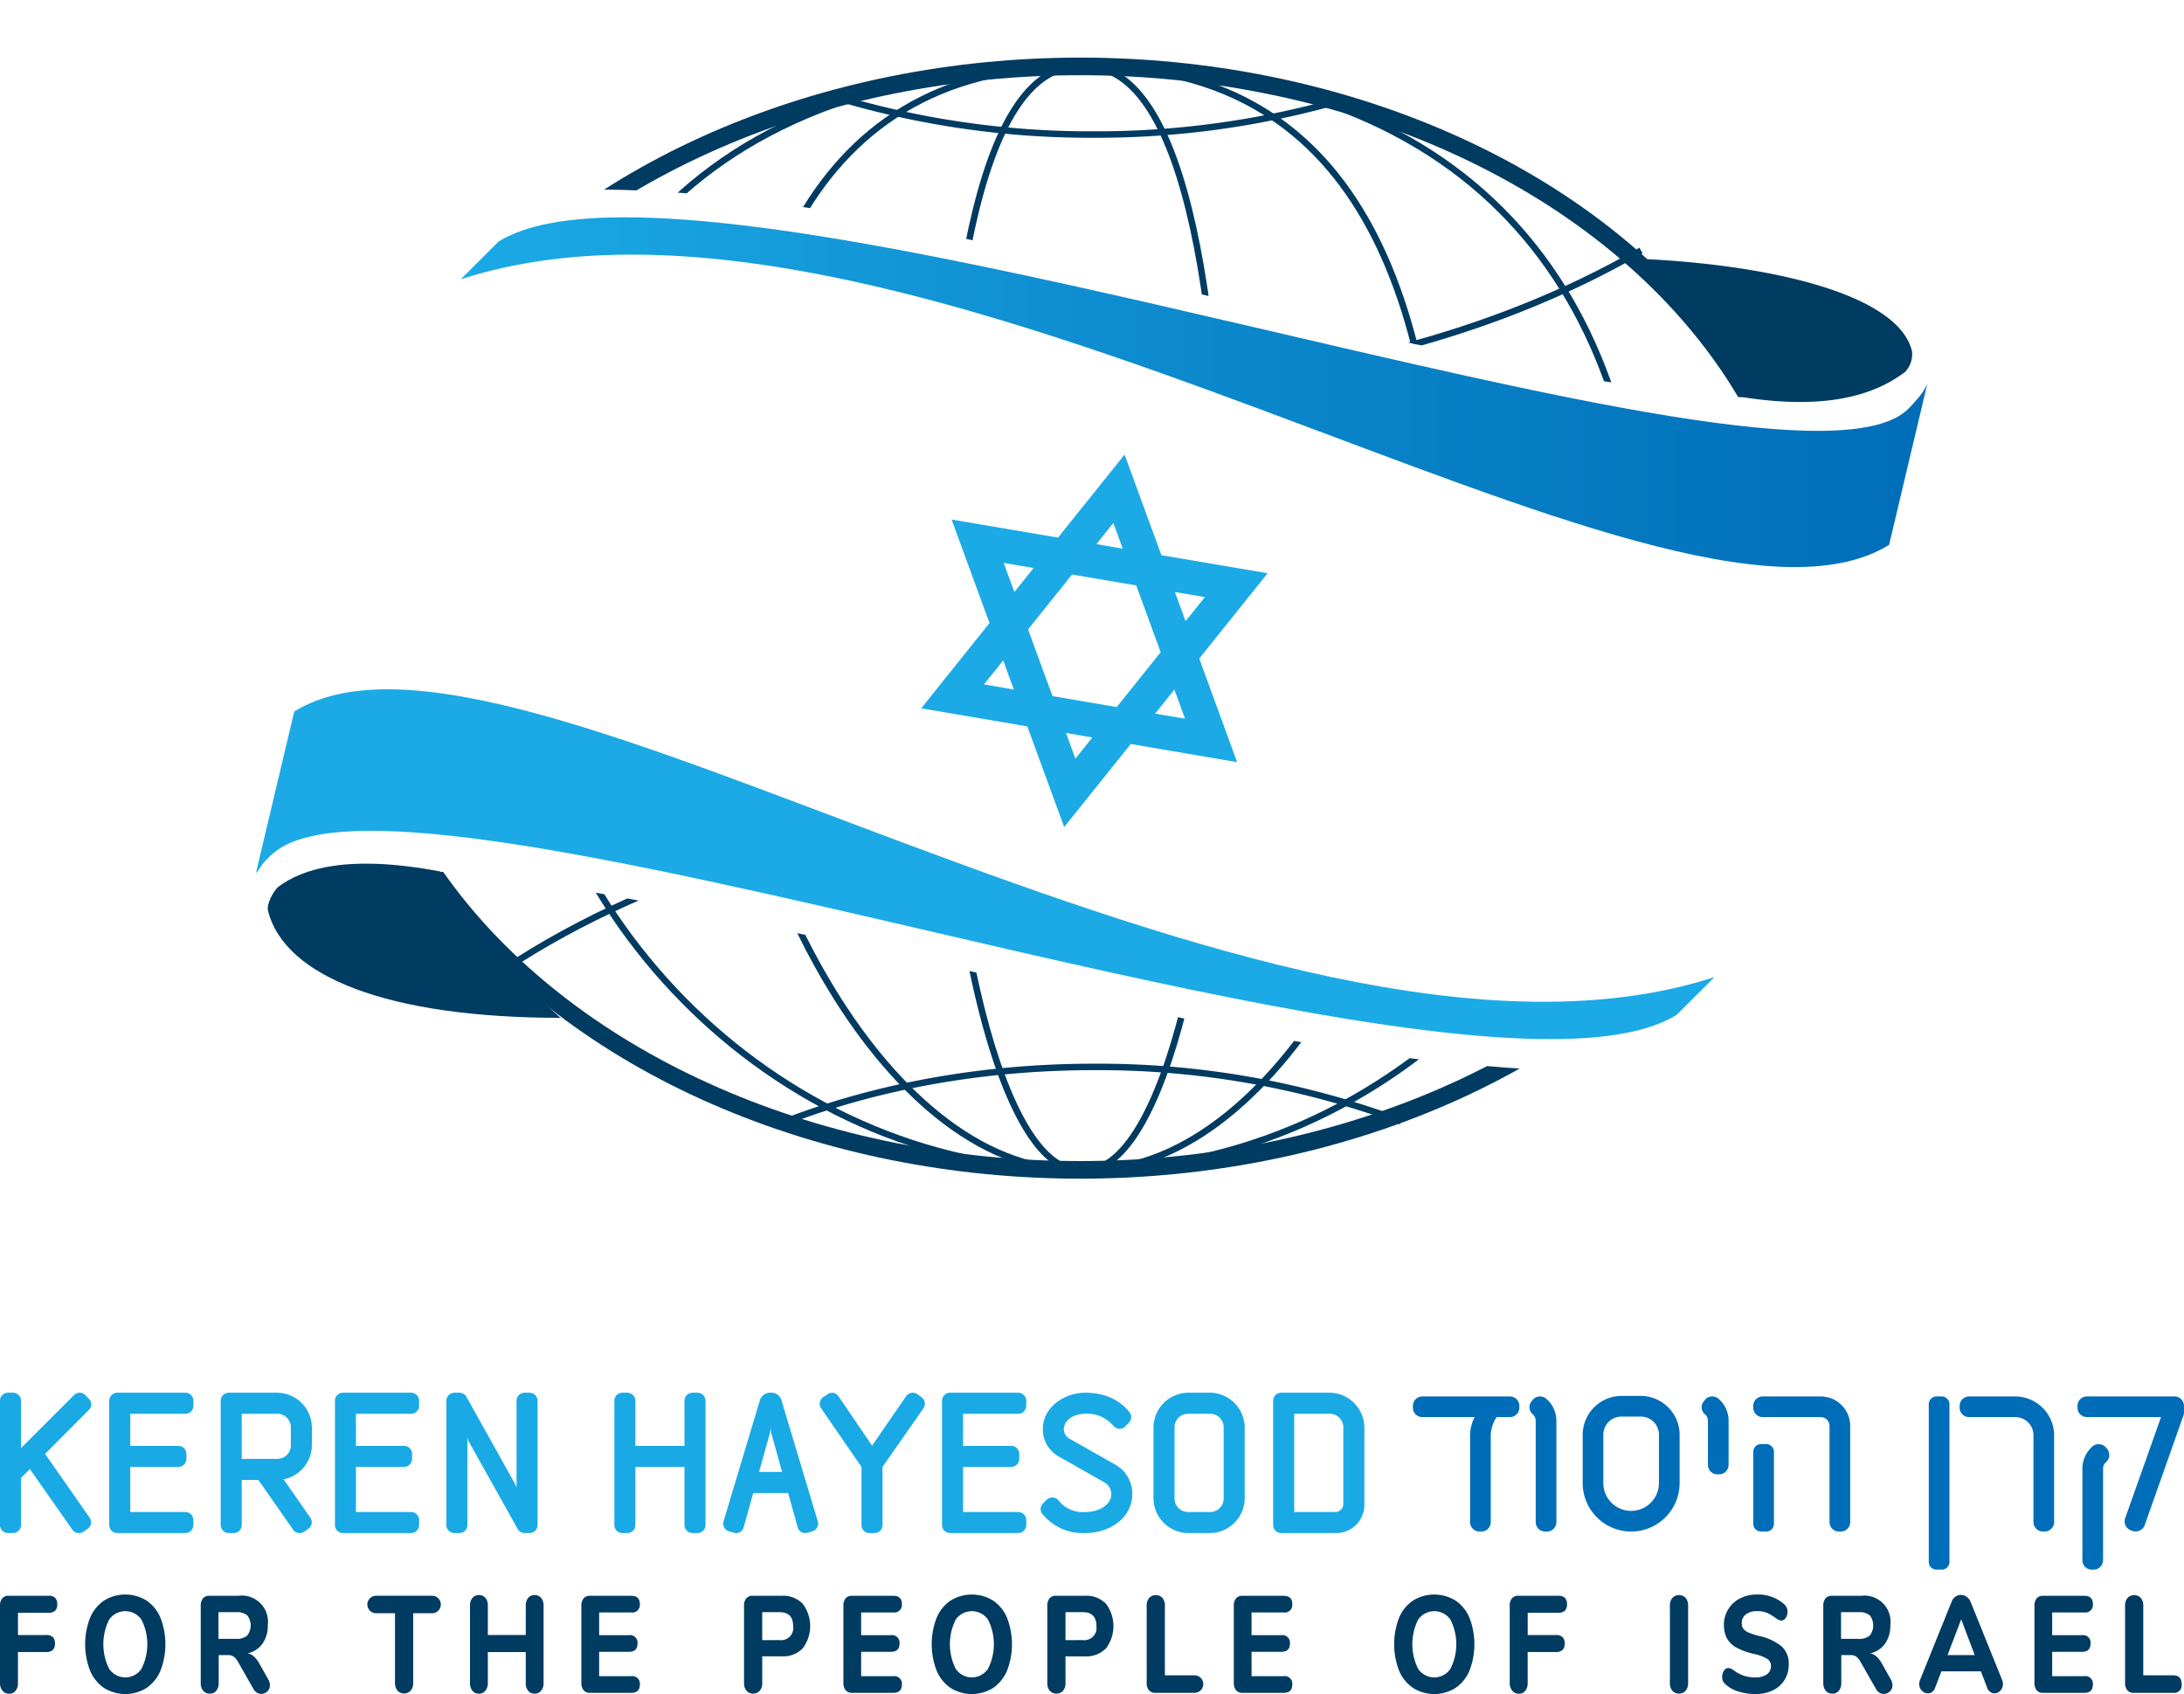<?xml version="1.0" encoding="UTF-8"?> <svg xmlns="http://www.w3.org/2000/svg" xmlns:xlink="http://www.w3.org/1999/xlink" width="420.169" height="325.892" viewBox="0 0 420.169 325.892"><defs><clipPath id="a"><path d="M62.422,10.14v237.9H398.929V10.14Zm294.655,205.9c-6.562.642-48.831,2.633-97.972-7.7C190.2,193.86,107.713,172.4,90.911,178.846c-14.7,5.633-20.2-11.1-20.2-11.1L100.276,50.563c12.838-3.011,41.118-9.061,102.415,4.654,74.634,16.7,166.156,43.749,181.157,25.3C387.588,75.913,357.077,216.037,357.077,216.037Z" transform="translate(-62.422 -10.14)" fill="none"></path></clipPath><linearGradient id="b" y1="0.5" x2="1" y2="0.5" gradientUnits="objectBoundingBox"><stop offset="0" stop-color="#1baae6"></stop><stop offset="0.53" stop-color="#0b87cb"></stop><stop offset="1" stop-color="#006db8"></stop></linearGradient><linearGradient id="c" x1="-2.403" y1="2.812" x2="-1.403" y2="2.812" gradientUnits="objectBoundingBox"><stop offset="0" stop-color="#006db8"></stop><stop offset="0.47" stop-color="#0b87cb"></stop><stop offset="1" stop-color="#1baae6"></stop></linearGradient></defs><g transform="translate(-28.672 -10.14)"><path d="M45.525,252.9l-.771.542a1.546,1.546,0,0,1-2.16-.387L34.417,241.4l-1.7,1.7v9.063a1.548,1.548,0,0,1-1.543,1.544h-.964a1.548,1.548,0,0,1-1.543-1.544V228.253a1.547,1.547,0,0,1,1.543-1.541h.964a1.547,1.547,0,0,1,1.543,1.541v9.1L42.9,227.173a1.537,1.537,0,0,1,2.2,0l.658.7a1.493,1.493,0,0,1,0,2.16l-8.409,8.445,8.562,12.265A1.55,1.55,0,0,1,45.525,252.9Z" transform="translate(0 51.355)" fill="#19aae6"></path><path d="M60.315,253.708H47.2a1.548,1.548,0,0,1-1.541-1.544V228.252a1.546,1.546,0,0,1,1.541-1.541H60.315a1.546,1.546,0,0,1,1.541,1.541v.964a1.546,1.546,0,0,1-1.541,1.544H49.71v6.172h9.254a1.547,1.547,0,0,1,1.544,1.541v.964a1.549,1.549,0,0,1-1.544,1.544H49.71v8.677h10.6a1.546,1.546,0,0,1,1.541,1.541v.964A1.548,1.548,0,0,1,60.315,253.708Z" transform="translate(4.028 51.355)" fill="#19aae6"></path><path d="M75.1,243.371c1.042,1.506,5.13,7.367,5.13,7.367a1.551,1.551,0,0,1-.387,2.158l-.771.542a1.546,1.546,0,0,1-2.16-.387l-6.671-9.563h-3.2v8.676a1.548,1.548,0,0,1-1.544,1.544h-.965a1.548,1.548,0,0,1-1.541-1.544V228.252a1.546,1.546,0,0,1,1.541-1.541h9.257a6.732,6.732,0,0,1,6.749,6.749v3.278A6.751,6.751,0,0,1,75.1,243.371Zm1.387-9.989a2.6,2.6,0,0,0-2.621-2.623H67.04v8.677h6.825a2.6,2.6,0,0,0,2.621-2.621Z" transform="translate(8.138 51.355)" fill="#19aae6"></path><path d="M95.413,253.708H82.3a1.547,1.547,0,0,1-1.541-1.544V228.252a1.546,1.546,0,0,1,1.541-1.541H95.413a1.546,1.546,0,0,1,1.541,1.541v.964a1.546,1.546,0,0,1-1.541,1.544H84.8v6.172h9.257a1.546,1.546,0,0,1,1.541,1.541v.964a1.548,1.548,0,0,1-1.541,1.544H84.8v8.677H95.413a1.546,1.546,0,0,1,1.541,1.541v.964A1.548,1.548,0,0,1,95.413,253.708Z" transform="translate(12.351 51.355)" fill="#19aae6"></path><path d="M114.092,253.708h-.965a1.591,1.591,0,0,1-1.425-.964l-9.45-16.892-.077-.58-.04.58v16.312a1.547,1.547,0,0,1-1.541,1.544h-.964a1.548,1.548,0,0,1-1.541-1.544V228.252a1.546,1.546,0,0,1,1.541-1.541h.964a1.566,1.566,0,0,1,1.389.849l9.448,16.93.116.5.038-.5V228.252a1.546,1.546,0,0,1,1.541-1.541h.965a1.549,1.549,0,0,1,1.544,1.541v23.911A1.55,1.55,0,0,1,114.092,253.708Z" transform="translate(16.461 51.355)" fill="#19aae6"></path><path d="M140.209,253.708h-.965a1.548,1.548,0,0,1-1.541-1.544V240.981h-9.449v11.182a1.548,1.548,0,0,1-1.541,1.544h-.965a1.548,1.548,0,0,1-1.541-1.544V228.252a1.546,1.546,0,0,1,1.541-1.541h.965a1.546,1.546,0,0,1,1.541,1.541v8.68H137.7v-8.68a1.546,1.546,0,0,1,1.541-1.541h.965a1.549,1.549,0,0,1,1.544,1.541v23.911A1.55,1.55,0,0,1,140.209,253.708Z" transform="translate(22.654 51.355)" fill="#19aae6"></path><path d="M158.33,253.36l-.925.271a1.485,1.485,0,0,1-1.927-1l-1.853-6.635h-6.71l-1.851,6.635a1.489,1.489,0,0,1-1.929,1l-.925-.271a1.532,1.532,0,0,1-1-1.929l7.019-23.369a2.075,2.075,0,0,1,2.005-1.351,2.036,2.036,0,0,1,2.083,1.351l7.019,23.369A1.565,1.565,0,0,1,158.33,253.36Zm-7.983-19.013-.077-.809-.116.809-2.122,7.6h4.436Z" transform="translate(26.667 51.355)" fill="#19aae6"></path><path d="M168.223,240.98v11.182a1.548,1.548,0,0,1-1.544,1.544h-.964a1.547,1.547,0,0,1-1.541-1.544V240.98l-7.752-11.262a1.581,1.581,0,0,1,.385-2.16l.812-.539a1.494,1.494,0,0,1,2.122.345l6.478,9.527,6.556-9.527a1.576,1.576,0,0,1,2.161-.384l.771.578a1.546,1.546,0,0,1,.385,2.16Z" transform="translate(30.23 51.356)" fill="#19aae6"></path><path d="M189.822,253.708H176.708a1.548,1.548,0,0,1-1.541-1.544V228.252a1.546,1.546,0,0,1,1.541-1.541h13.114a1.549,1.549,0,0,1,1.544,1.541v.964a1.548,1.548,0,0,1-1.544,1.544h-10.6v6.172h9.256a1.546,1.546,0,0,1,1.541,1.541v.964a1.548,1.548,0,0,1-1.541,1.544h-9.256v8.677h10.6a1.548,1.548,0,0,1,1.544,1.541v.964A1.55,1.55,0,0,1,189.822,253.708Z" transform="translate(34.738 51.355)" fill="#19aae6"></path><path d="M199.026,253.708a9.939,9.939,0,0,1-7.906-3.356l-.155-.155a1.538,1.538,0,0,1,0-2.2l.694-.694a1.528,1.528,0,0,1,2.16,0l.155.155a5.9,5.9,0,0,0,5.052,2.2c3.124,0,5.052-1.66,5.052-3.356a2.6,2.6,0,0,0-1.389-2.39l-8.716-4.936a5.954,5.954,0,0,1-3.047-5.323c0-4.242,4.282-6.942,8.1-6.942,4.2,0,6.671,1.619,8.176,3.278l.268.307a1.57,1.57,0,0,1,0,2.2l-.694.693a1.487,1.487,0,0,1-2.16,0l-.231-.229a6.538,6.538,0,0,0-5.359-2.2c-2.238,0-4.05,1.313-4.05,2.892a2.141,2.141,0,0,0,1.351,2.045l8.754,4.974a6.371,6.371,0,0,1,3.047,5.63C208.127,250.506,204.155,253.708,199.026,253.708Z" transform="translate(38.375 51.355)" fill="#19aae6"></path><path d="M218.85,253.708H214.8a6.733,6.733,0,0,1-6.751-6.751v-13.5a6.733,6.733,0,0,1,6.751-6.749h4.049a6.732,6.732,0,0,1,6.749,6.749v13.5A6.731,6.731,0,0,1,218.85,253.708Zm2.7-20.325a2.6,2.6,0,0,0-2.624-2.623h-4.2a2.6,2.6,0,0,0-2.624,2.623v13.652a2.6,2.6,0,0,0,2.624,2.624h4.2a2.6,2.6,0,0,0,2.624-2.624Z" transform="translate(42.536 51.355)" fill="#19aae6"></path><path d="M244.206,248.308a5.415,5.415,0,0,1-5.4,5.4H228.2a1.548,1.548,0,0,1-1.541-1.544V228.252a1.546,1.546,0,0,1,1.541-1.541h9.257a6.732,6.732,0,0,1,6.749,6.749Zm-4.05-14.925a2.6,2.6,0,0,0-2.621-2.623h-6.825v18.9h7.905a1.548,1.548,0,0,0,1.541-1.544Z" transform="translate(46.949 51.355)" fill="#19aae6"></path><g transform="translate(300.492 278.678)"><path d="M267.041,227.289H250.218a1.811,1.811,0,0,0-1.828,1.832v.314a1.809,1.809,0,0,0,1.828,1.828h10.064a7.55,7.55,0,0,0-.888,3.516v16.66a1.812,1.812,0,0,0,1.828,1.833h.314a1.813,1.813,0,0,0,1.832-1.833V234.78a6.725,6.725,0,0,1,1.131-3.516h2.541a1.81,1.81,0,0,0,1.831-1.828v-.314A1.812,1.812,0,0,0,267.041,227.289Z" transform="translate(-248.39 -227.185)" fill="#006db8"></path><path d="M268.545,227.286a1.8,1.8,0,0,0-1.421.69l-.208.261a1.724,1.724,0,0,0-.393,1.3,1.785,1.785,0,0,0,.674,1.225,1.654,1.654,0,0,1,.522,1.242v19.441a1.812,1.812,0,0,0,1.832,1.831h.314a1.811,1.811,0,0,0,1.831-1.831V232a5.566,5.566,0,0,0-2-4.315A1.881,1.881,0,0,0,268.545,227.286Z" transform="translate(-244.093 -227.186)" fill="#006db8"></path><path d="M285.954,227.205h-3.669a7.5,7.5,0,0,0-7.491,7.491v9.274a9.324,9.324,0,1,0,18.648,0V234.7A7.5,7.5,0,0,0,285.954,227.205Zm-7.185,7.491a3.478,3.478,0,0,1,3.516-3.516h3.669a3.475,3.475,0,0,1,3.51,3.516v9.274a5.348,5.348,0,1,1-10.7,0Z" transform="translate(-242.129 -227.205)" fill="#006db8"></path><path d="M295.324,227.287a1.789,1.789,0,0,0-1.419.69l-.208.261a1.721,1.721,0,0,0-.395,1.29,1.8,1.8,0,0,0,.675,1.233A1.641,1.641,0,0,1,294.5,232v8.435a1.812,1.812,0,0,0,1.831,1.832h.314a1.814,1.814,0,0,0,1.833-1.832V232a5.559,5.559,0,0,0-2-4.315A1.879,1.879,0,0,0,295.324,227.287Z" transform="translate(-237.742 -227.186)" fill="#006db8"></path><path d="M1.482,0H2.494a1.48,1.48,0,0,1,1.48,1.48V15.337a1.48,1.48,0,0,1-1.48,1.48H1.479A1.479,1.479,0,0,1,0,15.339V1.482A1.482,1.482,0,0,1,1.482,0Z" transform="translate(65.483 9.271)" fill="#006db8"></path><path d="M314.312,227.289H303.153a1.815,1.815,0,0,0-1.832,1.835v.313a1.81,1.81,0,0,0,1.832,1.827h11.159a1.7,1.7,0,0,1,1.679,1.681v18.5a1.812,1.812,0,0,0,1.832,1.831h.315a1.812,1.812,0,0,0,1.832-1.831v-18.5A5.664,5.664,0,0,0,314.312,227.289Z" transform="translate(-235.838 -227.185)" fill="#006db8"></path><path d="M1.48,0H2.5A1.481,1.481,0,0,1,3.978,1.481V31.838a1.48,1.48,0,0,1-1.48,1.48H1.48A1.48,1.48,0,0,1,0,31.838V1.48A1.48,1.48,0,0,1,1.48,0Z" transform="translate(99.247 0.106)" fill="#006db8"></path><path d="M344.1,227.289h-8.858a1.811,1.811,0,0,0-1.827,1.835v.313a1.807,1.807,0,0,0,1.827,1.827H344.1a3.475,3.475,0,0,1,3.511,3.516v16.663a1.834,1.834,0,0,0,1.832,1.831h.315a1.811,1.811,0,0,0,1.831-1.831V234.78A7.5,7.5,0,0,0,344.1,227.289Z" transform="translate(-228.227 -227.185)" fill="#006db8"></path><path d="M372.223,230.217v-1.1a1.813,1.813,0,0,0-1.832-1.832H353.573a1.813,1.813,0,0,0-1.832,1.832v.314a1.811,1.811,0,0,0,1.832,1.828h14.241l-6.9,19.448a1.855,1.855,0,0,0,1.095,2.346l.309.1a1.848,1.848,0,0,0,2.348-1.092l7.438-21.053a1.434,1.434,0,0,0,.12-.711C372.224,230.273,372.223,230.245,372.223,230.217Z" transform="translate(-223.882 -227.185)" fill="#006db8"></path><path d="M357.069,235.379a1.934,1.934,0,0,0-1.467-.668,1.722,1.722,0,0,0-1.111.392,5.715,5.715,0,0,0-1.988,4.363V257.02a1.812,1.812,0,0,0,1.831,1.832h.314a1.835,1.835,0,0,0,1.835-1.832V239.467a1.578,1.578,0,0,1,.523-1.252,1.874,1.874,0,0,0,.281-2.567Z" transform="translate(-223.702 -225.425)" fill="#006db8"></path></g><g transform="translate(70.425 10.14)"><g clip-path="url(#a)"><g transform="translate(25.726 12.775)"><ellipse cx="140.319" cy="106.139" rx="140.319" ry="106.139" transform="translate(0 0)" fill="none" stroke="#003b62" stroke-width="3.387"></ellipse><path d="M201.582,232.744c-14.7,0-26.611-47.521-26.611-106.138s7.036-106.14,26.611-106.14" transform="translate(-61.459 -20.466)" fill="none" stroke="#003b62" stroke-width="1.248"></path><path d="M209.107,232.744c-37.641,0-68.155-62.291-68.155-106.138,0-58.619,14.568-106.14,68.155-106.14" transform="translate(-69.526 -20.466)" fill="none" stroke="#003b62" stroke-width="1.248"></path><path d="M216.9,232.744c-59.315,0-107.4-51.812-107.4-106.138,0-58.619,29.5-106.14,107.4-106.14" transform="translate(-76.984 -20.466)" fill="none" stroke="#003b62" stroke-width="1.248"></path><path d="M197.536,232.744c14.695,0,26.613-47.521,26.613-106.138s-7.042-106.14-26.613-106.14" transform="translate(-56.108 -20.466)" fill="none" stroke="#003b62" stroke-width="1.248"></path><path d="M197.968,232.744c37.645,0,68.16-62.291,68.16-106.138,0-58.619-14.567-106.14-68.16-106.14" transform="translate(-56.006 -20.466)" fill="none" stroke="#003b62" stroke-width="1.248"></path><path d="M197.7,232.744c59.314,0,107.4-51.812,107.4-106.138,0-58.619-29.5-106.14-107.4-106.14" transform="translate(-56.069 -20.466)" fill="none" stroke="#003b62" stroke-width="1.248"></path><path d="M324.655,49.343c-28.171,16.294-65,26.157-105.314,26.157-41.358,0-79.058-10.384-107.488-27.435" transform="translate(-76.426 -13.921)" fill="none" stroke="#003b62" stroke-width="1.248"></path><path d="M256.624,25.628a170.655,170.655,0,0,1-48.368,6.812,170.356,170.356,0,0,1-49.645-7.193" transform="translate(-65.339 -19.332)" fill="none" stroke="#003b62" stroke-width="1.248"></path><g transform="translate(29.584 142.557)"><path d="M107.13,166.814c29-19.22,69.071-31.116,113.331-31.116,42.864,0,81.8,11.156,110.561,29.326" transform="translate(-107.13 -135.698)" fill="none" stroke="#003b62" stroke-width="1.248"></path><path d="M149.72,187.087c17.748-7.013,38.487-11.038,60.642-11.038A166.66,166.66,0,0,1,269.5,186.5" transform="translate(-97.031 -126.13)" fill="none" stroke="#003b62" stroke-width="1.248"></path></g></g></g><g transform="translate(7.471 41.801)"><path d="M334.562,72.108a5.014,5.014,0,0,0,1.292-3.946c-2.565-10.756-26.248-16.49-51.366-17.739,8.566,7.506,14.445,17.519,19.11,26.612C321.333,79.763,329.9,75.629,334.562,72.108Z" transform="translate(-17.235 -42.389)" fill="#003b61"></path><g transform="translate(39.415 0)"><path d="M131.86,43.929c-10.579,0-18.948,1.388-24.255,4.655l-7.284,7.268C143.648,41.825,202.106,61.5,254.944,81.164c52.229,19.444,98.965,38.884,120.171,25.785L382.5,75.825c-.433,1.2-1.275,2.432-3.56,4.826-11.2,11.672-68.761-2.255-128.6-16.18-44.127-10.271-89.5-20.541-118.425-20.541h-.051" transform="translate(-100.321 -43.929)" fill="url(#b)"></path></g><path d="M225.422,120.069l13.151-16.413-20.43-3.474-7.09-19.354L198.246,96.8l-20.471-3.476,7.29,19.917-13.138,16.4,20.415,3.476,7.091,19.37,12.81-15.981,20.466,3.491Zm1.074-11.822-3.708,4.628-2.055-5.607Zm-8.5,10.6L209.538,129.4l-12.35-2.106-4.7-12.836,8.458-10.555,12.352,2.1Zm-9.1-24.861,1.8,4.937-5.066-.866Zm-21.094,7.689,5.751.977-3.7,4.616ZM184,125.045l3.7-4.612,2.049,5.591Zm17.588,14.273-1.8-4.937,5.07.865Zm19.044-13.279,2.049,5.6-5.754-.979Z" transform="translate(-43.926 -35.179)" fill="#1baae6"></path><g transform="translate(0 90.803)"><path d="M317.539,184.622c10.585,0,18.957-1.389,24.256-4.657l7.288-7.269c-43.324,14.029-101.785-5.641-154.625-25.312C142.229,127.939,97.049,108.5,75.842,121.6l-7.381,31.127c1.029-1.142.961-1.856,3.5-3.984,13.028-10.934,67.269,1.415,127.1,15.337,44.127,10.272,89.508,20.545,118.429,20.545h.046" transform="translate(-68.461 -117.327)" fill="url(#c)"></path></g></g><path d="M72.295,148.93c-.953.87-2.165,3.215-1.963,4.429,3.059,12.827,23.147,20.74,56.31,20.74-8.567-7.507-18.564-19.077-23.23-28.168C85.762,142.6,76.957,145.409,72.295,148.93Z" transform="translate(-60.552 21.706)" fill="#003b61"></path></g><g transform="translate(28.672 316.886)"><path d="M29.154,276.542a2.238,2.238,0,0,1-.482-1.5V260.216a2.156,2.156,0,0,1,.426-1.43,1.5,1.5,0,0,1,1.212-.5h7.72a1.735,1.735,0,0,1,1.257.4,1.68,1.68,0,0,1,.4,1.245,1.643,1.643,0,0,1-.4,1.217,1.73,1.73,0,0,1-1.257.4h-5.9v4.29h5.455a1.727,1.727,0,0,1,1.256.4,1.674,1.674,0,0,1,.4,1.243,1.643,1.643,0,0,1-.4,1.219,1.732,1.732,0,0,1-1.256.4H32.127v5.956a2.293,2.293,0,0,1-.46,1.509,1.524,1.524,0,0,1-1.245.557A1.582,1.582,0,0,1,29.154,276.542Z" transform="translate(-28.672 -258.044)" fill="#003b62"></path><path d="M45.537,276.056a7.56,7.56,0,0,1-2.681-3.335,14.107,14.107,0,0,1,0-10.141,7.493,7.493,0,0,1,2.681-3.324,7.781,7.781,0,0,1,8.192,0,7.476,7.476,0,0,1,2.681,3.324,14.107,14.107,0,0,1,0,10.141,7.543,7.543,0,0,1-2.681,3.335,7.705,7.705,0,0,1-8.192,0Zm7.205-3.666a10.493,10.493,0,0,0,.01-9.466,3.787,3.787,0,0,0-6.226,0,10.581,10.581,0,0,0,.011,9.466,3.753,3.753,0,0,0,6.205,0Z" transform="translate(-25.532 -258.09)" fill="#003b62"></path><path d="M73.2,275.468a1.6,1.6,0,0,1-.5,1.217,1.656,1.656,0,0,1-1.178.478,1.622,1.622,0,0,1-.831-.238,1.857,1.857,0,0,1-.673-.742l-2.962-5.19A2.957,2.957,0,0,0,66.24,270a1.812,1.812,0,0,0-1.078-.306H63.346v5.348a2.3,2.3,0,0,1-.46,1.509,1.529,1.529,0,0,1-1.246.557,1.585,1.585,0,0,1-1.279-.557,2.263,2.263,0,0,1-.471-1.509V260.216a2.15,2.15,0,0,1,.427-1.43,1.5,1.5,0,0,1,1.211-.5h5.634a5.031,5.031,0,0,1,5.631,5.613,6.046,6.046,0,0,1-1.009,3.575,4.733,4.733,0,0,1-2.85,1.88,2.769,2.769,0,0,1,1.2.621,5.182,5.182,0,0,1,1.022,1.337l1.7,3.021A2.26,2.26,0,0,1,73.2,275.468Zm-4.376-9.52a3.171,3.171,0,0,0,0-3.907,3.205,3.205,0,0,0-2.176-.607H63.3v5.135h3.344A3.152,3.152,0,0,0,68.821,265.949Z" transform="translate(-21.27 -258.044)" fill="#003b62"></path><path d="M91.595,276.527a2.18,2.18,0,0,1-.482-1.483v-13.4H87.476a1.681,1.681,0,0,1,0-3.363H98.248a1.681,1.681,0,0,1,0,3.363H94.613v13.4a2.207,2.207,0,0,1-.473,1.483,1.734,1.734,0,0,1-2.546,0Z" transform="translate(-15.122 -258.044)" fill="#003b62"></path><path d="M115.449,258.732a2.219,2.219,0,0,1,.471,1.485v14.853a2.273,2.273,0,0,1-.471,1.5,1.548,1.548,0,0,1-1.257.568,1.529,1.529,0,0,1-1.246-.557,2.293,2.293,0,0,1-.46-1.509v-5.93h-7.293v5.93a2.273,2.273,0,0,1-.471,1.5,1.523,1.523,0,0,1-1.233.568,1.562,1.562,0,0,1-1.258-.557,2.263,2.263,0,0,1-.47-1.509V260.216a2.225,2.225,0,0,1,.47-1.485,1.569,1.569,0,0,1,1.258-.557,1.533,1.533,0,0,1,1.245.557,2.254,2.254,0,0,1,.46,1.485v5.639h7.293v-5.639a2.254,2.254,0,0,1,.46-1.485,1.534,1.534,0,0,1,1.246-.557A1.568,1.568,0,0,1,115.449,258.732Z" transform="translate(-11.341 -258.07)" fill="#003b62"></path><path d="M119.51,276.449a2.156,2.156,0,0,1-.427-1.431v-14.8a2.15,2.15,0,0,1,.427-1.43,1.5,1.5,0,0,1,1.211-.5h7.945q1.659,0,1.66,1.588a1.448,1.448,0,0,1-1.66,1.616H122.5v4.371h5.722a1.447,1.447,0,0,1,1.66,1.613q0,1.59-1.66,1.588H122.5v4.686h6.171a1.449,1.449,0,0,1,1.66,1.616q0,1.59-1.66,1.588h-7.945A1.5,1.5,0,0,1,119.51,276.449Z" transform="translate(-7.233 -258.044)" fill="#003b62"></path><path d="M144.848,276.553a2.257,2.257,0,0,1-.473-1.509V260.215a2.161,2.161,0,0,1,.426-1.43,1.505,1.505,0,0,1,1.214-.5h5.633a5.239,5.239,0,0,1,4.018,1.535,7.136,7.136,0,0,1,0,8.581,5.234,5.234,0,0,1-4.018,1.534h-3.771v5.111a2.257,2.257,0,0,1-.471,1.509,1.747,1.747,0,0,1-2.557,0Zm6.349-9.742a2.344,2.344,0,0,0,2.628-2.675q0-2.7-2.628-2.7h-3.322v5.377Z" transform="translate(-1.235 -258.044)" fill="#003b62"></path><path d="M160.257,276.449a2.15,2.15,0,0,1-.427-1.43v-14.8a2.156,2.156,0,0,1,.427-1.431,1.5,1.5,0,0,1,1.214-.5h7.942q1.663,0,1.661,1.588a1.449,1.449,0,0,1-1.661,1.617h-6.17v4.37h5.723a1.448,1.448,0,0,1,1.66,1.613q0,1.59-1.66,1.588h-5.723v4.688h6.17a1.449,1.449,0,0,1,1.661,1.616q0,1.59-1.661,1.588H161.47A1.5,1.5,0,0,1,160.257,276.449Z" transform="translate(2.429 -258.044)" fill="#003b62"></path><path d="M177.186,276.057a7.578,7.578,0,0,1-2.683-3.335,14.145,14.145,0,0,1,0-10.142,7.5,7.5,0,0,1,2.683-3.324,7.784,7.784,0,0,1,8.19,0,7.481,7.481,0,0,1,2.683,3.324,14.128,14.128,0,0,1,0,10.142,7.561,7.561,0,0,1-2.683,3.335,7.708,7.708,0,0,1-8.19,0Zm7.2-3.667a10.485,10.485,0,0,0,.011-9.465,3.786,3.786,0,0,0-6.225,0,10.589,10.589,0,0,0,.009,9.465,3.751,3.751,0,0,0,6.205,0Z" transform="translate(5.686 -258.09)" fill="#003b62"></path><path d="M192.01,276.553a2.257,2.257,0,0,1-.473-1.509V260.217a2.15,2.15,0,0,1,.426-1.43,1.5,1.5,0,0,1,1.214-.5h5.633a5.234,5.234,0,0,1,4.017,1.535,7.131,7.131,0,0,1,0,8.581,5.23,5.23,0,0,1-4.017,1.535h-3.772v5.109a2.256,2.256,0,0,1-.47,1.509,1.747,1.747,0,0,1-2.557,0Zm6.349-9.742a2.344,2.344,0,0,0,2.628-2.675q0-2.7-2.628-2.7h-3.322v5.377Z" transform="translate(9.948 -258.044)" fill="#003b62"></path><path d="M207.419,276.474a2.15,2.15,0,0,1-.427-1.43V260.216a2.213,2.213,0,0,1,.473-1.483,1.748,1.748,0,0,1,2.558,0,2.213,2.213,0,0,1,.47,1.483v13.4h5.746a1.682,1.682,0,0,1,0,3.363h-7.607A1.5,1.5,0,0,1,207.419,276.474Z" transform="translate(13.613 -258.07)" fill="#003b62"></path><path d="M220.969,276.449a2.156,2.156,0,0,1-.426-1.43v-14.8a2.156,2.156,0,0,1,.426-1.43,1.506,1.506,0,0,1,1.214-.5h7.942c1.11,0,1.661.528,1.661,1.588a1.448,1.448,0,0,1-1.661,1.617h-6.17v4.37h5.723a1.448,1.448,0,0,1,1.66,1.614q0,1.588-1.66,1.588h-5.723v4.686h6.171a1.448,1.448,0,0,1,1.66,1.616q0,1.59-1.66,1.59h-7.944A1.506,1.506,0,0,1,220.969,276.449Z" transform="translate(16.826 -258.044)" fill="#003b62"></path><path d="M249.1,276.057a7.578,7.578,0,0,1-2.683-3.335,14.145,14.145,0,0,1,0-10.142,7.5,7.5,0,0,1,2.683-3.324,7.784,7.784,0,0,1,8.19,0,7.487,7.487,0,0,1,2.683,3.324,14.128,14.128,0,0,1,0,10.142,7.561,7.561,0,0,1-2.683,3.335,7.7,7.7,0,0,1-8.19,0Zm7.2-3.667a10.485,10.485,0,0,0,.011-9.465,3.786,3.786,0,0,0-6.225,0,10.589,10.589,0,0,0,.009,9.465,3.751,3.751,0,0,0,6.205,0Z" transform="translate(22.738 -258.09)" fill="#003b62"></path><path d="M263.932,276.542a2.231,2.231,0,0,1-.484-1.5V260.217a2.15,2.15,0,0,1,.426-1.43,1.5,1.5,0,0,1,1.214-.5h7.72a1.73,1.73,0,0,1,1.257.4,1.68,1.68,0,0,1,.4,1.245,1.643,1.643,0,0,1-.4,1.217,1.73,1.73,0,0,1-1.257.4h-5.9v4.29h5.452a1.737,1.737,0,0,1,1.258.4,1.689,1.689,0,0,1,.4,1.245,1.648,1.648,0,0,1-.4,1.217,1.731,1.731,0,0,1-1.258.4H266.9v5.957a2.309,2.309,0,0,1-.459,1.509,1.531,1.531,0,0,1-1.247.557A1.579,1.579,0,0,1,263.932,276.542Z" transform="translate(27 -258.044)" fill="#003b62"></path><path d="M288.832,276.58a2.26,2.26,0,0,1-.473-1.509V260.216a2.214,2.214,0,0,1,.473-1.483,1.747,1.747,0,0,1,2.557,0,2.213,2.213,0,0,1,.471,1.483V275.07a2.259,2.259,0,0,1-.471,1.509,1.747,1.747,0,0,1-2.557,0Z" transform="translate(32.907 -258.07)" fill="#003b62"></path><path d="M299.606,276.746a6.465,6.465,0,0,1-2.49-1.391,1.763,1.763,0,0,1-.482-.621,2.068,2.068,0,0,1-.146-.834,2.013,2.013,0,0,1,.346-1.165.982.982,0,0,1,.8-.5,1.342,1.342,0,0,1,.485.09,2.866,2.866,0,0,1,.57.333,7.146,7.146,0,0,0,1.952,1.047,6.877,6.877,0,0,0,2.177.33,3.765,3.765,0,0,0,2.266-.583,1.952,1.952,0,0,0,.786-1.67,1.539,1.539,0,0,0-.73-1.323,8.428,8.428,0,0,0-2.592-.953,12.884,12.884,0,0,1-3.332-1.219,4.589,4.589,0,0,1-1.819-1.775,5.356,5.356,0,0,1-.57-2.568,5.612,5.612,0,0,1,3.083-5.1,6.979,6.979,0,0,1,3.266-.755,7.506,7.506,0,0,1,5.253,1.88,2.088,2.088,0,0,1,.482.647,2.043,2.043,0,0,1,.143.808,1.984,1.984,0,0,1-.346,1.165.976.976,0,0,1-.8.5,1.265,1.265,0,0,1-.459-.079,2.88,2.88,0,0,1-.6-.341,9.062,9.062,0,0,0-1.694-1.034,4.867,4.867,0,0,0-1.963-.345,3.379,3.379,0,0,0-2.155.625,2.057,2.057,0,0,0-.784,1.707,1.711,1.711,0,0,0,.3,1.045,2.5,2.5,0,0,0,1.008.729,13.924,13.924,0,0,0,2.01.662,10.261,10.261,0,0,1,4.386,2.039,4.441,4.441,0,0,1,1.335,3.417,5.6,5.6,0,0,1-.8,2.99,5.326,5.326,0,0,1-2.243,2.013,7.475,7.475,0,0,1-3.354.715A10.742,10.742,0,0,1,299.606,276.746Z" transform="translate(34.835 -258.09)" fill="#003b62"></path><path d="M325.521,275.468a1.6,1.6,0,0,1-.506,1.219,1.658,1.658,0,0,1-1.178.478,1.615,1.615,0,0,1-.83-.238,1.844,1.844,0,0,1-.673-.743l-2.963-5.189a2.93,2.93,0,0,0-.808-.992,1.809,1.809,0,0,0-1.076-.306h-1.819v5.348a2.3,2.3,0,0,1-.459,1.509,1.53,1.53,0,0,1-1.246.557,1.586,1.586,0,0,1-1.279-.557,2.259,2.259,0,0,1-.473-1.509V260.217a2.156,2.156,0,0,1,.426-1.43,1.506,1.506,0,0,1,1.214-.5h5.633a5.034,5.034,0,0,1,5.631,5.614,6.045,6.045,0,0,1-1.008,3.575,4.731,4.731,0,0,1-2.85,1.879,2.778,2.778,0,0,1,1.2.622,5.157,5.157,0,0,1,1.021,1.337l1.7,3.021A2.262,2.262,0,0,1,325.521,275.468Zm-4.377-9.518a3.171,3.171,0,0,0,0-3.907,3.2,3.2,0,0,0-2.177-.607h-3.343v5.135h3.343A3.151,3.151,0,0,0,321.144,265.95Z" transform="translate(38.564 -258.044)" fill="#003b62"></path><path d="M343.236,275.315a1.738,1.738,0,0,1-.5,1.258,1.577,1.577,0,0,1-1.158.515,1.337,1.337,0,0,1-.805-.277,1.713,1.713,0,0,1-.585-.834L339,272.851h-7.607l-1.188,3.125a1.762,1.762,0,0,1-.574.835,1.326,1.326,0,0,1-.819.277,1.609,1.609,0,0,1-1.168-.516,1.72,1.72,0,0,1-.515-1.257,2.41,2.41,0,0,1,.179-.849l6.058-15.014a2.005,2.005,0,0,1,.741-.966,1.848,1.848,0,0,1,2.132.014,2.209,2.209,0,0,1,.763.953l6.059,15.014A2.437,2.437,0,0,1,343.236,275.315Zm-10.658-5.588h5.229l-2.6-6.886Z" transform="translate(42.1 -258.075)" fill="#003b62"></path><path d="M345.472,276.449a2.15,2.15,0,0,1-.426-1.43v-14.8a2.15,2.15,0,0,1,.426-1.43,1.5,1.5,0,0,1,1.214-.5h7.942c1.11,0,1.661.53,1.661,1.588a1.448,1.448,0,0,1-1.661,1.617h-6.17v4.37h5.723a1.448,1.448,0,0,1,1.66,1.614q0,1.59-1.66,1.588h-5.723v4.686h6.17a1.449,1.449,0,0,1,1.661,1.617c0,1.06-.552,1.588-1.661,1.588h-7.942A1.5,1.5,0,0,1,345.472,276.449Z" transform="translate(46.35 -258.044)" fill="#003b62"></path><path d="M359.567,276.474a2.15,2.15,0,0,1-.427-1.43V260.216a2.216,2.216,0,0,1,.473-1.483,1.748,1.748,0,0,1,2.558,0,2.215,2.215,0,0,1,.47,1.483v13.4h5.746q1.639,0,1.637,1.7a1.46,1.46,0,0,1-1.637,1.668H360.78A1.5,1.5,0,0,1,359.567,276.474Z" transform="translate(49.692 -258.07)" fill="#003b62"></path></g></g></svg> 